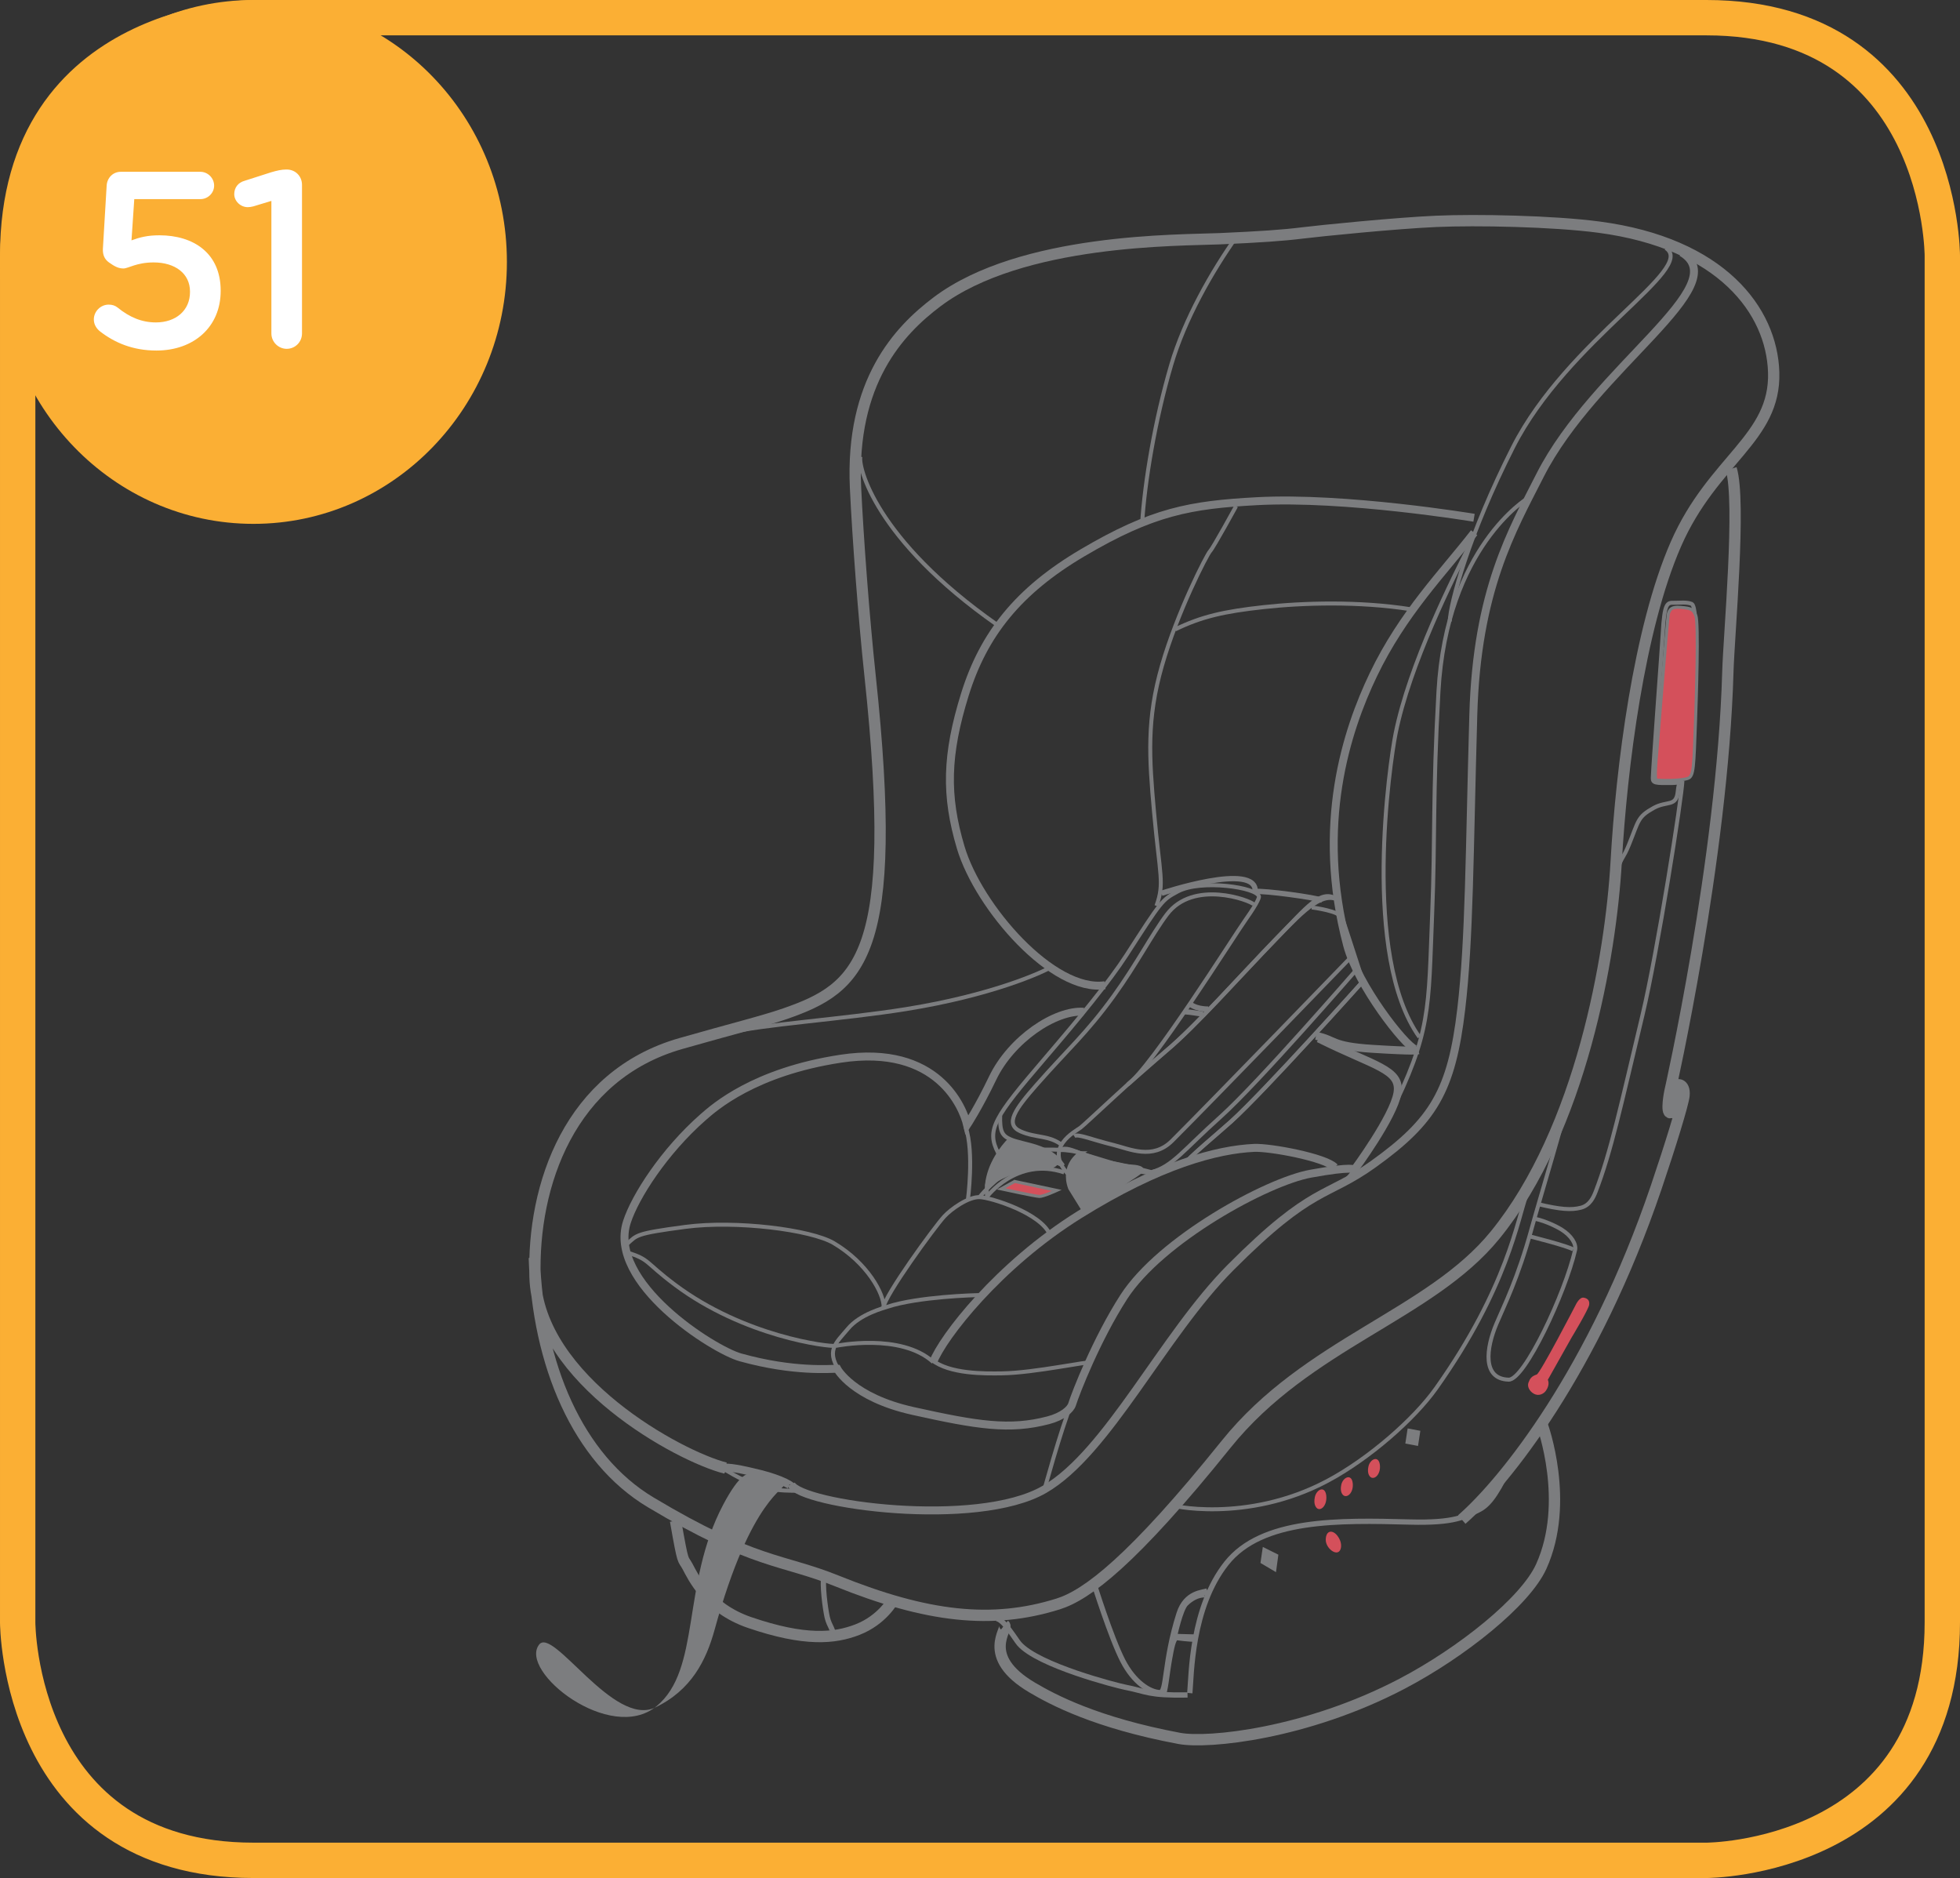 <?xml version="1.0" encoding="UTF-8"?>
<!DOCTYPE svg PUBLIC "-//W3C//DTD SVG 1.1//EN" "http://www.w3.org/Graphics/SVG/1.1/DTD/svg11.dtd">
<!-- Creator: CorelDRAW 2017 -->
<svg xmlns="http://www.w3.org/2000/svg" xml:space="preserve" width="48.897mm" height="46.844mm" version="1.1" style="shape-rendering:geometricPrecision; text-rendering:geometricPrecision; image-rendering:optimizeQuality; fill-rule:evenodd; clip-rule:evenodd"
viewBox="0 0 1933.87 1852.68"
 xmlns:xlink="http://www.w3.org/1999/xlink">
 <rect x="0" y="0" width="1933.87" height="1852.68" fill="#333333" stroke="none"/>
 <defs>
  <style type="text/css">
   <![CDATA[
    .str4 {stroke:#7C7D7F;stroke-width:11.16;stroke-miterlimit:4}
    .str1 {stroke:#7C7D7F;stroke-width:5.23;stroke-miterlimit:4}
    .str0 {stroke:#FBAF34;stroke-width:34.88;stroke-miterlimit:4}
    .str2 {stroke:#7C7D7F;stroke-width:7.84;stroke-miterlimit:4}
    .str3 {stroke:#7C7D7F;stroke-width:3.92;stroke-miterlimit:4}
    .str5 {stroke:#7C7D7F;stroke-width:3.01;stroke-miterlimit:4}
    .fil0 {fill:none;fill-rule:nonzero}
    .fil2 {fill:#7C7D7F;fill-rule:nonzero}
    .fil1 {fill:#D4505B;fill-rule:nonzero}
    .fil3 {fill:#FBAF34;fill-rule:nonzero}
    .fil4 {fill:white;fill-rule:nonzero}
   ]]>
  </style>
 </defs>
 <g id="Слой_x0020_1">
  <path class="fil0 str0" d="M250.17 17.44c0,0 -232.73,0 -232.73,234.78l0 1348.24c0,0 0,234.77 232.73,234.77l1433.53 0c0,0 232.73,0 232.73,-234.77l0 -1348.24c0,0 0,-234.78 -232.73,-234.78l-1433.53 0z"/>
  <path class="fil0 str1" d="M1168.51 998.04c8.67,0.64 9.67,1.37 18.53,2.25"/>
  <path class="fil0 str2" d="M1301.04 1024.46c54.92,27.47 81.7,30.28 77.78,53.83 -3.92,23.54 -42.47,75.65 -42.47,75.65 0,0 0,-3.94 -43.17,3.91 -43.14,7.85 -148.02,65.17 -184.38,121.61 -26.87,41.73 -47.49,94.71 -51,105.94 -1.56,5.01 -9.42,11.99 -23.54,15.7 -37.96,9.94 -69.58,5.01 -133.39,-9.17 -59.94,-13.31 -74.81,-41.62 -74.81,-41.62 -6.22,-0.17 -42.39,3.53 -95.49,-11.26 -26.86,-7.48 -131.5,-73.89 -111.99,-133.69 8.18,-25.09 36.83,-69.62 75.13,-103.23 11.15,-9.78 50.52,-44.75 135.83,-57.72 96.1,-14.62 120.81,48.96 124.68,65.27 0,0 11.45,-17.45 25.11,-45.97 18.49,-38.59 62.03,-67.56 89.98,-65.62"/>
  <path class="fil0 str2" d="M1399.12 1036.22c0,0 -2.88,1.09 -44.72,-1.53 -41.84,-2.61 -36.37,-8.91 -55.98,-12.85"/>
  <path class="fil0 str2" d="M1090.24 971.91c-51.13,7.44 -124.69,-76.79 -142.3,-135.77 -15.33,-51.4 -14.38,-91.64 4.11,-151.11 18.49,-59.47 52.7,-102.27 116,-139.65 69.05,-40.77 106.29,-47.38 171.95,-50.95 87.27,-4.76 214.39,16.34 214.39,16.34"/>
  <path class="fil0 str3" d="M1168.71 1148.45c0,0 -20.91,4.81 -32.34,7.83 -11.98,3.16 -60.94,-15.1 -70.14,-18.64 -20.45,-7.93 -81.45,-0.22 -81.45,-0.22 -11.8,-22.98 -3.99,-34.76 46.21,-93.37 34,-39.67 63.57,-75.71 80.44,-101.83 34.87,-54.05 34.92,-54.34 50.58,-62.77 22.67,-12.21 79.22,-4.13 80.2,5.22 0,0 0.19,3.67 -12.78,21.99 -12.96,18.3 -92.9,146 -116.93,163.34l38.25 -33.33c29.31,-24.5 71.8,-72.75 109.79,-111.89 28.77,-29.65 41.86,-47.2 57.54,-38.49 0,0 9.32,28.09 13.08,39.81 8.01,25.06 13.74,41.95 13.74,41.95 0,0 -96.34,107.73 -130.15,138.35 -11.54,10.45 -43.37,36.81 -46.01,42.05z"/>
  <path class="fil0 str2" d="M780.73 1468c3.97,-1.24 -9.6,-8.71 -30.51,-13.95 -20.11,-5.01 -31.28,-6.85 -36.64,-6.1"/>
  <path class="fil0 str2" d="M780.66 1464.2c9.15,20.08 182.76,43.92 249.83,5.09 62.65,-36.26 116.84,-151.87 183.63,-218.88 81.47,-81.76 93.92,-68.28 141.08,-102.11 59.09,-42.36 77.1,-72.24 86.6,-153.08 8.09,-68.8 7.97,-152.21 11.87,-290.06 3.49,-122.91 38.37,-182.07 65.86,-236.27 54.05,-106.52 193.72,-187.55 139.68,-219.9"/>
  <path class="fil0 str3" d="M1507.12 491.69c0,0 -79.85,47.94 -87.83,190.46 -5.81,103.82 -3.15,143.27 -6.22,219.68 -3.78,93.87 -0.88,116.13 -42.31,199.35 -20.26,40.74 -44.03,64.39 -44.03,64.39"/>
  <path class="fil0 str3" d="M1037.93 953.6c-9.5,5.75 -59.44,28.28 -143.85,41.86 -63.06,10.13 -143.26,15.21 -175.26,23.54"/>
  <path class="fil0 str3" d="M1449.92 538.05c-15.18,30.23 -59.27,116.99 -73.01,186.04 -5.45,27.44 -33.68,218.84 23.58,299.03"/>
  <path class="fil0 str3" d="M1141.02 893.65c8.11,-22.44 3.28,-29.84 -2.37,-92.67 -4.84,-53.86 -7.37,-91.5 7.83,-144.39 15.19,-52.89 44.2,-109.41 47.45,-112.84 3.26,-3.45 25.67,-44.38 25.67,-44.38"/>
  <path class="fil0 str3" d="M1059.92 1120.81c3.81,-2.55 15.61,3 39.01,8.78 15.67,3.89 38.38,14.95 57.57,-4.23 41.2,-41.2 175.29,-179.86 175.29,-179.86"/>
  <path class="fil0 str1" d="M1304.72 888.21c-6.15,-2.83 -57.51,-9.81 -66.26,-8.71"/>
  <path class="fil0 str3" d="M966.47 1180.97c0,0 41.97,-53.51 82.43,-31.05"/>
  <path class="fil0 str1" d="M1173.94 990.22c0,0 5.23,5.24 18.31,5.24"/>
  <path class="fil0 str1" d="M1146.04 881.24c0,0 94.17,-31.4 92.41,-1.73"/>
  <path class="fil0 str4" d="M715.7 1448.25c-45.47,-11.51 -184.78,-87.01 -187.82,-188.62 -2.69,-90.15 34,-198.78 143.86,-230.17 51.22,-14.64 81.01,-21.85 102.72,-29.4 74.31,-25.81 113.58,-56.85 84.03,-333.28 -6.21,-58.03 -12.07,-136.68 -14.37,-185.55 -4.88,-104.3 42.46,-154.94 80.55,-183.56 83.44,-62.68 239.38,-60.43 278.89,-62.16 39.5,-1.74 62.51,-3.33 80.98,-5.64 18.47,-2.3 93.05,-9.77 132.55,-11.5 39.5,-1.73 114.87,-0.32 160.41,5.69 120.91,15.96 170.64,82.34 172.54,143.12 2.06,65.63 -59.87,86.05 -96.43,169.51 -36.57,83.48 -53.69,220.53 -58.95,313.32 -5.26,92.78 -34.59,264.15 -119.52,368.43 -64.17,78.79 -185.21,106.68 -265.33,206.29 -92.58,115.09 -137.47,148.73 -165.81,157.59 -65.03,20.33 -129.14,13.25 -218.37,-22.75 -53.73,-21.71 -81.11,-16.17 -183.63,-77.52 -71.94,-43.03 -111.51,-136.12 -114.8,-241.21"/>
  <path class="fil0 str3" d="M1643.63 244.7c30.84,20.14 -96.73,89.94 -150.78,196.44 -43.85,86.43 -61.92,153.98 -62.44,171.96"/>
  <path class="fil0 str3" d="M1030.5 1469.28c11.33,-40.01 24.54,-85.36 36.68,-107.47"/>
  <path class="fil0 str3" d="M618.21 1235.38c23.44,7.32 17.12,9.07 47.65,31.95 68.26,51.21 151.38,61.47 158.88,60.34"/>
  <path class="fil0 str3" d="M967.56 1277.63c-5.11,-0.14 -62.2,1.63 -91.88,11.47 -3.64,1.21 -27.04,7.27 -38.96,21.6 -11.9,14.33 -23.73,22.17 -5.44,45.71"/>
  <path class="fil0 str3" d="M996.73 1123.82c-8.08,8.16 -20.78,24.7 -22.86,44.81 -0.39,3.84 -0.4,7.8 0.08,11.86"/>
  <path class="fil0 str3" d="M973.95 1180.49c-1.02,1.2 28.88,-39.75 76.01,-23.9"/>
  <path class="fil1" d="M1001.09 1165.5l-13.28 7.32c0,0 33.81,7.37 37.72,7.48 3.92,0.11 17.18,-5.96 17.18,-5.96l-41.61 -8.85z"/>
  <path class="fil0 str5" d="M1001.09 1165.5l-13.28 7.32c0,0 33.81,7.37 37.72,7.48 3.92,0.11 17.18,-5.96 17.18,-5.96l-41.61 -8.85z"/>
  <path class="fil0 str3" d="M996.69 1125.1l27.56 7.59 19.32 10.81c0,0 -0.25,8.99 -13.3,7.37 -8.21,-1.06 -27.56,3.08 -42.15,10.39 -14.83,7.44 -14.29,8.65 -14.29,8.65 0,0 4.34,-26.91 22.85,-44.81z"/>
  <path class="fil2" d="M996.69 1125.1l27.56 7.59 19.32 10.81c0,0 -0.25,8.99 -13.3,7.37 -8.21,-1.06 -27.56,3.08 -42.15,10.39 -14.83,7.44 -14.29,8.65 -14.29,8.65 0,0 4.34,-26.91 22.85,-44.81z"/>
  <path class="fil0 str4" d="M1708.1 462.48c9.95,32.05 -2.26,164.34 -3.27,200.24 -5.27,185.01 -57.23,414.32 -57.23,414.32 0,0 -4.32,21.22 0.67,20.7 0,0 4.21,-21.12 5.09,-25.87 0.56,-2.95 9.39,-3.52 8.21,8.85 -0.79,8.19 -13.56,49.66 -27.43,90.54 -61.41,180.91 -148.95,290.36 -191.87,327.76"/>
  <path class="fil0 str4" d="M666.52 1500.25c7.89,44.93 6.97,35.96 11.88,45.11 5.23,9.75 19.3,40.92 61.2,55.26 54.54,18.64 83.83,15.77 106.39,7.02 24.63,-9.53 35.13,-29.11 35.13,-29.11"/>
  <path class="fil0 str4" d="M1521.8 1406.1c0,0 27.64,75.68 -1.09,139.22 -15.7,34.69 -78.46,84.8 -137.31,115.67 -94.54,49.54 -191.64,59.23 -219.71,53.97 -82.38,-15.42 -125.08,-38.28 -145.15,-50.13 -52.31,-30.84 -23.22,-58.34 -27.46,-61.67"/>
  <path class="fil0 str3" d="M618.44 1227.41c10.23,-9.05 7.77,-10.45 57.75,-17.08 49.99,-6.62 124.04,2.74 146.44,15.99 33.07,19.58 49.63,50.02 49.24,63.34"/>
  <path class="fil0 str3" d="M986.85 1100.09c-0.45,15.99 1.88,20.17 9.89,23.73 13.08,5.81 39.04,5.73 52.17,26.09"/>
  <path class="fil0 str3" d="M1344.62 968.1c0,0 -96.34,107.71 -130.15,138.35 -11.54,10.45 -43.38,36.81 -46.02,42.07"/>
  <path class="fil0 str3" d="M1338.71 956.22c0,0 -97.4,112.3 -134.33,145.4 -37.6,33.7 -47.19,48.86 -68.28,54.72 0,0 -30.98,-8.32 -45.86,-10.06 -14.89,-1.74 -40.04,-19.67 -44.05,-10.45"/>
  <path class="fil0 str3" d="M871.88 1289.67c0.31,-10.66 50.19,-79.27 59.82,-89.67 6.68,-7.23 23.58,-19.34 34.78,-19.03 11.19,0.3 60.83,15.9 69.47,37.1"/>
  <path class="fil0 str3" d="M1065.98 1137.69c0,0 -18.63,11.07 -10.14,34.45l13.77 22.23c0,0 23.08,-12.07 33.33,-22.23 10.26,-10.17 29.27,-17.2 21.5,-19.98 -6.26,-2.25 -11.76,-0.32 -26.04,-4.58 -11.34,-3.37 -32.42,-9.89 -32.42,-9.89z"/>
  <path class="fil2" d="M1065.98 1137.69c0,0 -18.63,11.07 -10.14,34.45l13.77 22.23c0,0 23.08,-12.07 33.33,-22.23 10.26,-10.17 29.27,-17.2 21.5,-19.98 -6.26,-2.25 -11.76,-0.32 -26.04,-4.58 -11.34,-3.37 -32.42,-9.89 -32.42,-9.89z"/>
  <path class="fil0 str3" d="M848.94 450.49c-2.3,9.53 13.95,81.12 134.82,165.81"/>
  <path class="fil0 str3" d="M1220.59 232.71c-25.28,35.51 -51.89,82.7 -64.96,127.15 -16.06,54.58 -26.15,115.1 -28.77,156.94"/>
  <path class="fil0 str3" d="M715.59 1452.11c0,0 -24.33,-16.88 2.32,-0.71 32.47,19.67 52.36,19.23 69.79,19.23"/>
  <path class="fil0 str3" d="M1237.01 892.18c-3.61,-4.09 -59.58,-24.88 -85.74,10 -14.8,19.72 -29.65,48.81 -52.33,80.2 -26.83,37.15 -45.57,53.02 -76.43,88.15 -20.38,23.22 -31.59,38.47 -15.61,45.55 15.44,6.89 28.22,3.42 41.31,13.81"/>
  <path class="fil0 str3" d="M1321.28 888.21c-15.68,-8.71 -32.26,6.99 -61.03,36.62 -37.99,39.14 -80.47,87.37 -109.79,111.9 -32.86,27.46 -79.22,71.78 -84.32,75.66 -5.09,3.84 -36.67,19.66 -12.5,45.64"/>
  <path class="fil2" d="M742.28 1454.24c-3.88,-1.4 -12.05,-1.48 -28.78,30.22 -41.48,78.59 -21.53,162.49 -65.83,198.8 -45.54,37.32 -136.12,-34.41 -115.75,-60.85 13.81,-17.92 73.35,81.62 114.41,62.09 35.81,-17.02 50.45,-46.63 58.7,-76.61 36.47,-132.75 71.31,-138.27 69.26,-144.9 -1.19,-3.88 -31.05,-12.42 -31.05,-12.42l-0.96 3.67z"/>
  <path class="fil0 str3" d="M1294.25 895.19c0,0 29.39,3.65 29.39,10.62"/>
  <path class="fil0 str3" d="M1671.86 695.22c0.92,-20.46 4.31,-96.64 -2.79,-99.5 -5.03,-2.02 -11.86,-1 -17.08,-1.09 -6.95,-0.1 -9.81,-0.39 -11.45,30.35 -0.71,13.28 -9.38,128.53 -9.79,142.51 -0.11,4.98 2.65,5.18 18.19,5 4.58,-0.04 3.46,-0.45 9.68,-0.28"/>
  <path class="fil0 str1" d="M1488.04 1450.14c-13.29,26.94 -20.51,35.16 -29.65,39.58 -12.95,6.25 -22.27,12.96 -67.36,11.76 -69.97,-1.85 -146.03,-3.35 -180.92,40.7 -34.92,44.03 -34.53,110.75 -36.16,128.08"/>
  <path class="fil0 str3" d="M1549.42 1075.31c-6.09,28.67 -29.33,104.42 -38.23,136.75 -13.56,49.21 -27.14,75.91 -34.69,93.8 -10.23,24.18 -14.19,54.48 12.05,55.18 15.59,0.45 55.85,-85.54 65.56,-127.96 1.29,-5.68 -3.44,-13.93 -13.55,-20.23 0,0 -12.18,-7.61 -26.72,-10.72"/>
  <path class="fil0 str3" d="M1659.99 770.25c-0.45,15.86 -24.5,168.76 -39.35,230.93 -21.29,89.08 -31.06,135.19 -46.34,174.63 -2.13,5.51 -5.76,13.34 -14.45,15.6 -9.35,2.43 -20.12,1.83 -42.84,-3.68"/>
  <path class="fil0 str3" d="M1157.34 1484.89c-6.22,-0.23 71.99,18.83 152.35,-23.94 41.41,-22.05 85.79,-61.12 107.21,-91.31 70.81,-99.75 80.73,-168.29 89.13,-190.6"/>
  <path class="fil0 str1" d="M812.9 1554.73c-1.69,8.5 1.25,31.69 3.28,40.73 2.04,9.07 8.16,14.87 3.49,15.11"/>
  <path class="fil0 str1" d="M982.99 1596.75c7.16,0.2 18.89,20.48 22.65,24.82 18.65,21.49 96.59,41.33 104.28,42.82 22.06,4.3 22.41,8.34 61.78,7.7"/>
  <path class="fil0 str1" d="M1191.33 1569.37c-4.02,1.84 -21.15,1.06 -27.99,22.53 -15.12,47.48 -11.61,78.2 -18.95,77.91 -10.34,-0.43 -25.66,-10.34 -36.54,-31.45 -11.76,-22.87 -28.46,-76.32 -28.46,-76.32"/>
  <path class="fil0 str3" d="M1190.4 1574.51c0.29,-0.76 -9.45,-2.32 -19.9,7.91 -5.26,5.16 -10.9,31.34 -10.9,31.34l18.43 0.5"/>
  <path class="fil0 str3" d="M1178.87 1617.77c0,0 -7.55,-0.21 -17.47,-1.59 -3.14,-0.45 -5.12,11.04 -6.79,20.23 -2.71,14.74 -4.34,34.97 -6.65,35.05"/>
  <path class="fil1" d="M1562.64 1280.16c-4.39,-0.84 -8.1,7.42 -8.1,7.42 0,0 -34.81,67.24 -38.32,68.39 -5.3,1.76 -6.6,4 -8.12,7.97 -1.44,3.73 0.87,8.5 5.32,10.99 4.54,2.58 9.56,0.39 11.93,-3.04 4.34,-6.29 1.83,-10.69 1.83,-10.69l23.51 -41.8c0,0 16.63,-27.5 17.3,-32.29 0.68,-4.76 -2.23,-6.36 -5.34,-6.96z"/>
  <path class="fil0 str3" d="M1595.93 857.77c4.5,-13.47 5.61,-10.52 11.16,-24.13 9.84,-24.17 8.46,-27.71 24.57,-36.62 13.31,-7.36 22.27,-0.67 23.73,-16.35 0.91,-9.53 2.67,-8.47 2.67,-8.47"/>
  <path class="fil0 str2" d="M1454.5 525.49c-30.62,39.44 -70.26,79.22 -99.48,140.14 -26.36,54.99 -57.21,148.22 -25.85,266.81 10.43,39.47 56.9,99.08 67.28,102.65"/>
  <path class="fil0 str3" d="M1159.37 620.94c26.31,-12.78 48.48,-17.73 87.2,-21.99 38.72,-4.27 94.54,-6 145.61,2.12"/>
  <path class="fil0 str2" d="M920.77 1343.65c9.4,-24.4 64.33,-95.55 144.18,-145.32 79.84,-49.8 136.27,-64.25 172.41,-65.94 16.17,-0.73 70.49,9.56 79.54,19.11"/>
  <path class="fil0 str3" d="M1077.5 1344.03c-3.7,-1.45 -56.81,10.37 -89.2,10.8 -16.8,0.24 -51.51,0.7 -68.94,-13.25"/>
  <path class="fil1" d="M1308.08 1518.73c0.26,-9.5 6.99,-9.64 11.55,-3.63 4.59,6.07 4.06,11.8 2.48,14.37 -3.65,5.99 -14.29,-2.4 -14.03,-10.74z"/>
  <path class="fil1" d="M1308.6 1475.49c-1.09,-10.12 -9.56,-6.47 -11.26,1.31 -1.61,7.31 1.2,10.71 2.73,11.51 4.07,2.08 9.44,-3.96 8.52,-12.82z"/>
  <path class="fil1" d="M1334.7 1463.2c-1.02,-9.68 -9.5,-6.14 -11.25,1.32 -1.65,7.02 1.15,10.27 2.67,11.01 4.09,1.97 9.49,-3.84 8.58,-12.34z"/>
  <path class="fil1" d="M1361.49 1445.23c-1.04,-9.67 -9.52,-6.14 -11.26,1.32 -1.63,7.02 1.15,10.28 2.69,11.01 4.08,1.99 9.48,-3.84 8.57,-12.34z"/>
  <polygon class="fil2" points="1245.98,1526.06 1261.33,1533.7 1258.98,1550.93 1243.66,1541.87 "/>
  <polygon class="fil2" points="1388.88,1409.14 1401.41,1411.49 1399.12,1426.42 1386.59,1424.08 "/>
  <path class="fil0 str3" d="M1509.54 1219.76c0,0 37.57,9.39 42.73,12.88"/>
  <path class="fil0 str3" d="M824.74 1327.69c0,0 64.1,-13.13 96.04,15.96"/>
  <path class="fil0 str3" d="M954.98 1183.74c0,0 6.26,-46.87 -2.1,-71.73"/>
  <path class="fil1 str5" d="M1665.21 767.94c6.15,-1.98 5.99,-11.39 7.72,-56.79 0.79,-20.96 3.18,-96.79 0.32,-103.72 -2.5,-6.06 -3.64,-7.35 -15.07,-8.26 -9.26,-0.76 -10.55,2.11 -12.01,6.08 -0.94,2.55 -11.26,134.96 -11.51,137.21 -0.7,6.28 -2.18,26.33 -0.7,26.85 2.82,0.98 23.77,1.03 31.25,-1.37z"/>
  <path class="fil3" d="M250.07 516.79c138.11,0 250.07,-115.69 250.07,-258.4 0,-142.71 -111.96,-258.39 -250.07,-258.39 -138.12,0 -250.07,115.68 -250.07,258.39 0,142.71 111.96,258.4 250.07,258.4z"/>
  <path class="fil4" d="M154.32 345.81c37.15,0 63.41,-23.52 63.41,-58.71l0 -0.49c0,-36.66 -26.55,-54.49 -60.46,-54.49 -11.66,0 -19.31,1.97 -27.53,4.99l2.74 -40.66 65.17 0c7.44,0 13.62,-5.97 13.62,-13.34 0,-7.44 -6.18,-13.63 -13.62,-13.63l-78.51 0c-7.45,0 -13.42,5.69 -13.91,13.63l-3.72 62.43c-0.21,5.69 1.48,10.11 5.97,13.34 5.9,4.21 9.62,5.97 14.33,5.97 4.71,0 12.92,-5.97 29.77,-5.97 21.07,0 35.88,10.88 35.88,28.72l0 0.49c0,18.33 -14.11,29.98 -33.63,29.98 -13.7,0 -25.77,-4.91 -37.71,-14.61 -2.46,-1.97 -5.2,-2.95 -8.92,-2.95 -7.93,0 -14.61,6.67 -14.61,14.61 0,4.92 2.46,8.92 6.18,11.87 14.11,10.88 31.95,18.82 55.54,18.82zm113.45 -16.86c0,8.43 6.95,15.17 15.1,15.17 8.42,0 15.1,-6.74 15.1,-15.17l0 -146.62c0,-8.43 -6.39,-15.1 -15.1,-15.1l-0.49 0c-4.42,0 -8.92,0.98 -14.89,2.74l-26.26 8.42c-6.18,1.68 -10.11,6.67 -10.11,13.13 0,6.88 6.18,12.85 13.34,12.85 1.54,0 3.72,-0.28 5.47,-0.78l17.84 -5.41 0 130.75z"/>
 </g>
</svg>
